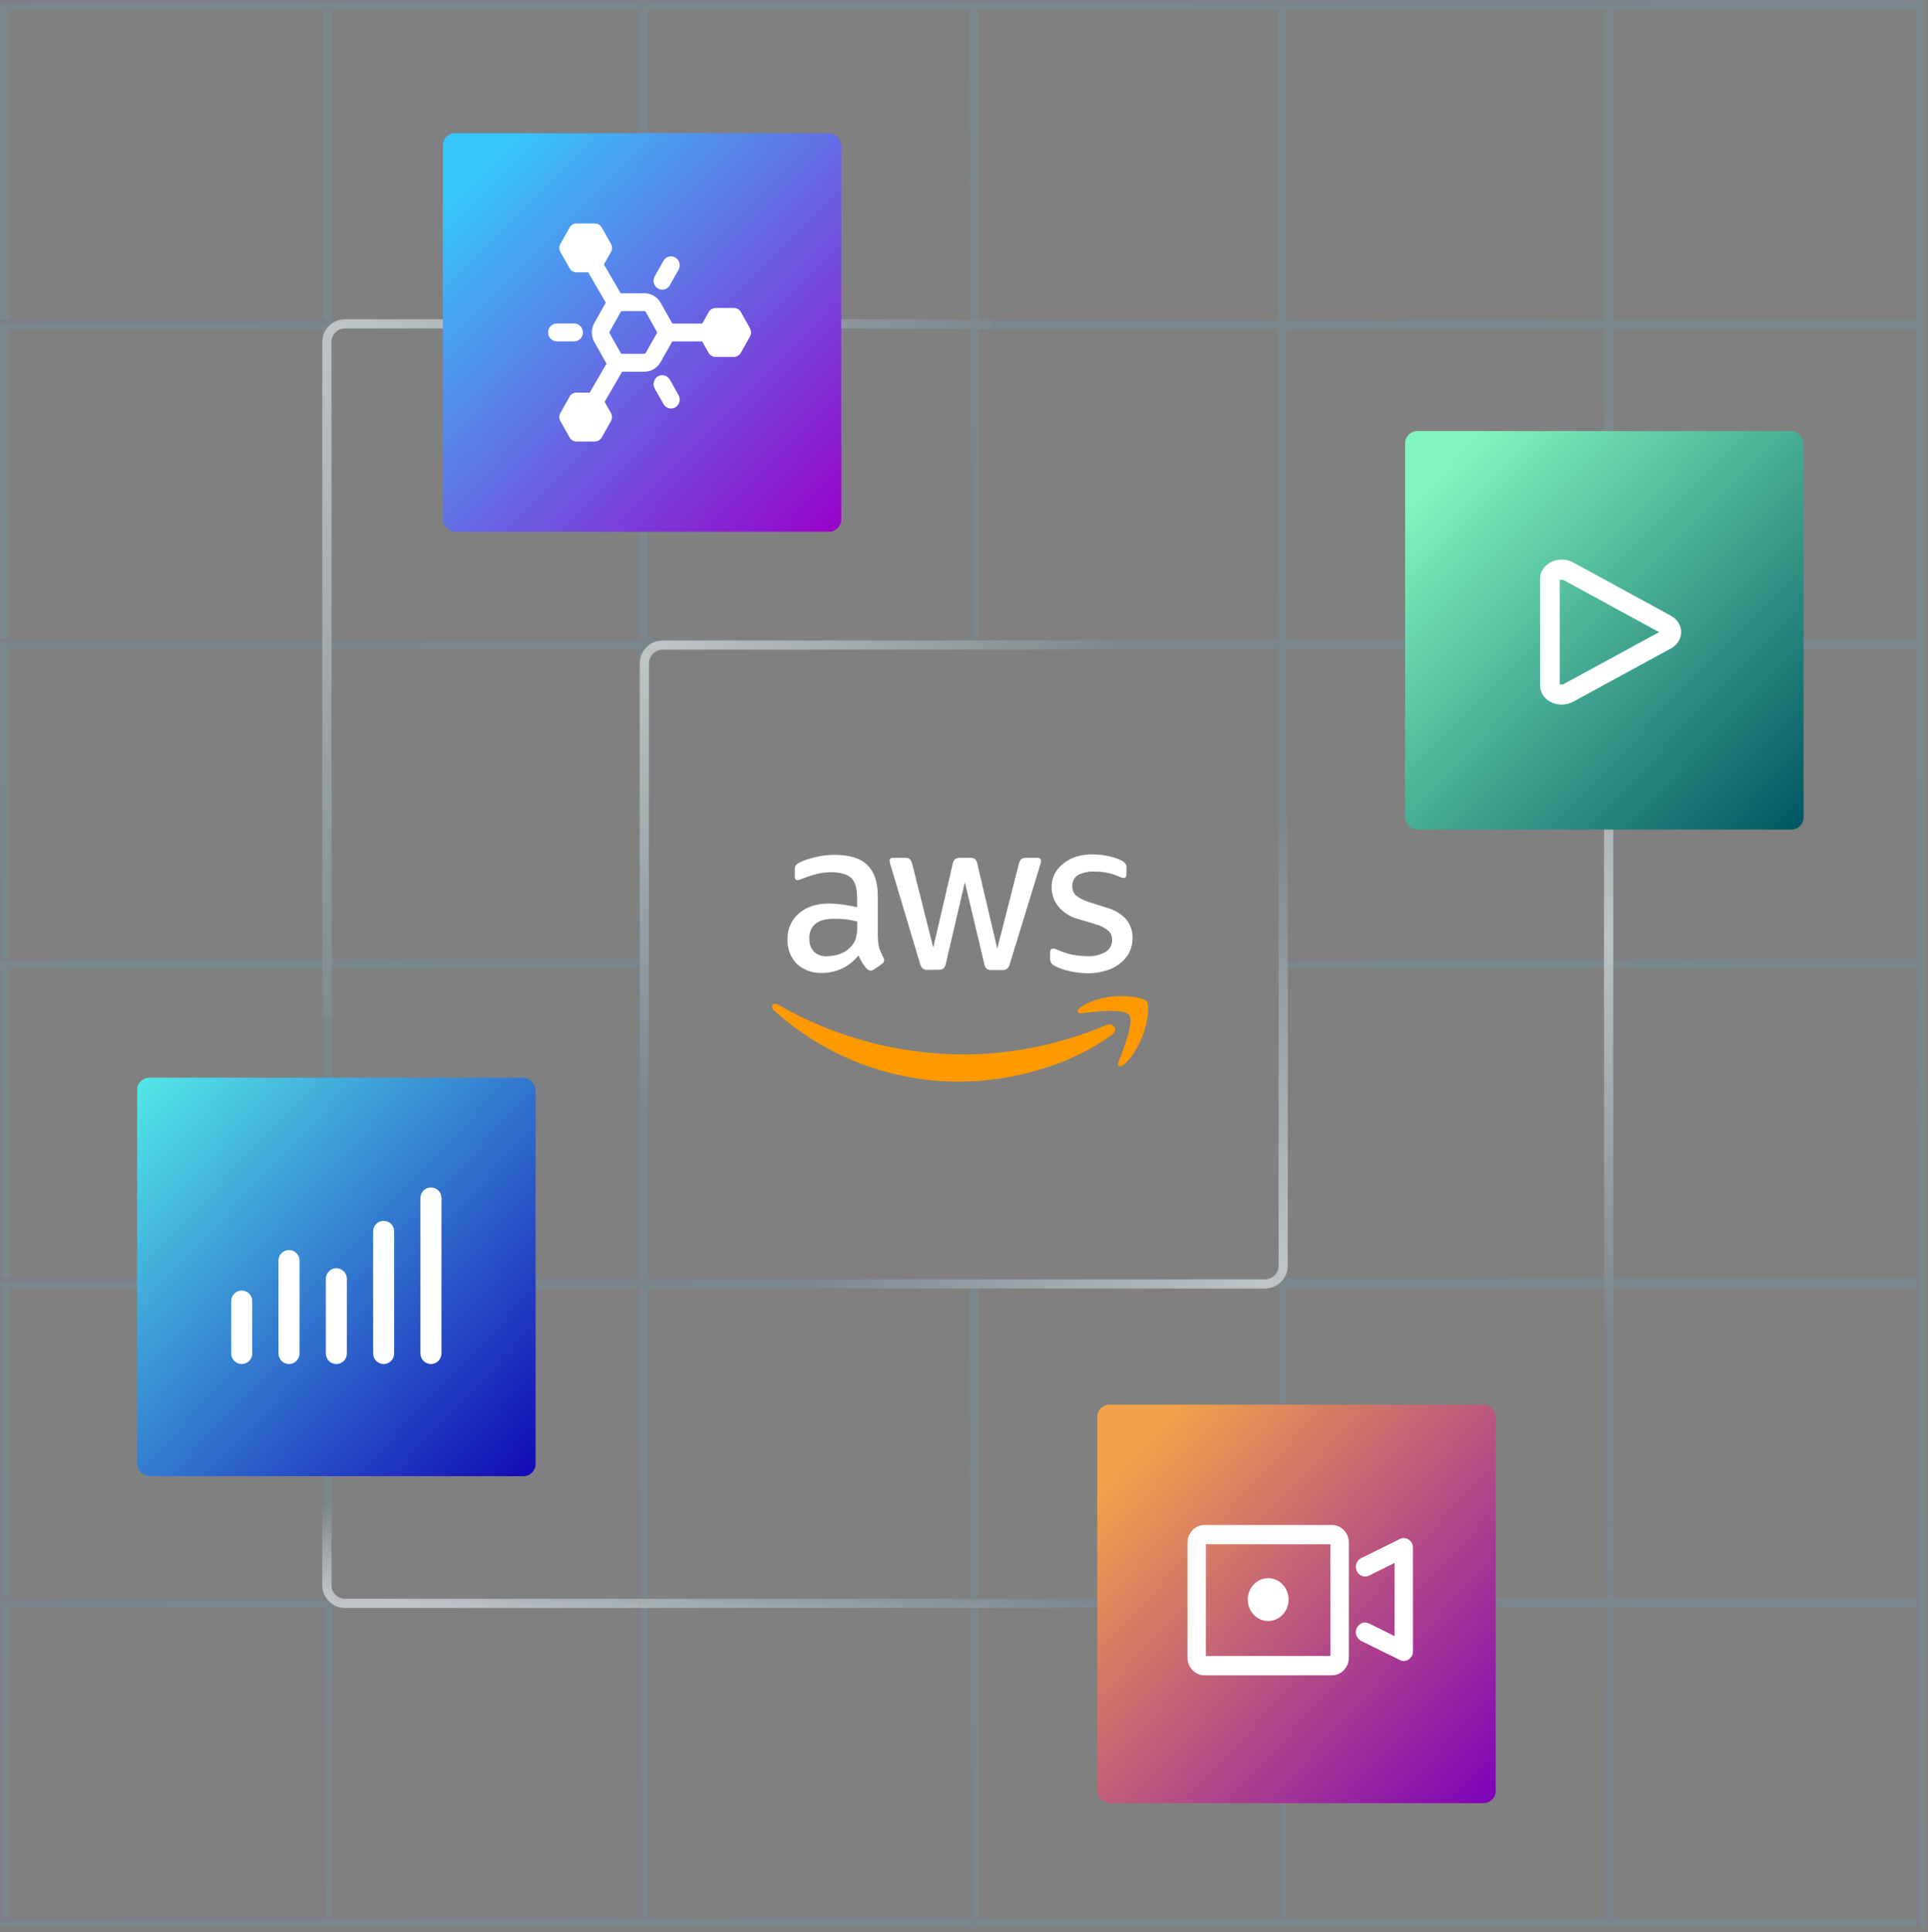 <?xml version="1.0" encoding="UTF-8"?> <svg xmlns="http://www.w3.org/2000/svg" width="492" height="493" viewBox="0 0 492 493" fill="none"><rect x="0" y="0" width="492" height="493" fill="#808080" stroke="none"/><g opacity="0.1"><line x1="1.175" y1="0.165" x2="1.175" y2="489.219" stroke="url(#paint0_linear_2363_1012)" stroke-width="2.346"></line><line x1="83.632" y1="0.165" x2="83.632" y2="489.219" stroke="url(#paint1_linear_2363_1012)" stroke-width="2.346"></line><line x1="248.544" y1="0.165" x2="248.544" y2="163.183" stroke="url(#paint2_linear_2363_1012)" stroke-width="2.346"></line><line x1="248.544" y1="326.201" x2="248.544" y2="492.063" stroke="url(#paint3_linear_2363_1012)" stroke-width="2.346"></line><line x1="410.615" y1="0.165" x2="410.614" y2="489.219" stroke="url(#paint4_linear_2363_1012)" stroke-width="2.346"></line><line x1="489.055" y1="1.338" x2="0.001" y2="1.338" stroke="url(#paint5_linear_2363_1012)" stroke-width="2.346"></line><line x1="489.055" y1="82.847" x2="0.001" y2="82.847" stroke="url(#paint6_linear_2363_1012)" stroke-width="2.346"></line><line x1="489.055" y1="164.356" x2="0.001" y2="164.356" stroke="url(#paint7_linear_2363_1012)" stroke-width="2.346"></line><line x1="163.02" y1="245.865" x2="0.002" y2="245.865" stroke="url(#paint8_linear_2363_1012)" stroke-width="2.346"></line><line x1="489.055" y1="245.865" x2="326.037" y2="245.865" stroke="url(#paint9_linear_2363_1012)" stroke-width="2.346"></line><line x1="489.055" y1="327.375" x2="0.001" y2="327.374" stroke="url(#paint10_linear_2363_1012)" stroke-width="2.346"></line><line x1="489.055" y1="408.883" x2="0.001" y2="408.883" stroke="url(#paint11_linear_2363_1012)" stroke-width="2.346"></line><line x1="489.055" y1="490.589" x2="0.001" y2="490.589" stroke="url(#paint12_linear_2363_1012)" stroke-width="2.346"></line><line x1="164.193" y1="0.165" x2="164.193" y2="489.219" stroke="url(#paint13_linear_2363_1012)" stroke-width="2.346"></line><line x1="489.055" y1="164.356" x2="0.001" y2="164.356" stroke="url(#paint14_linear_2363_1012)" stroke-width="2.346"></line><line x1="327.21" y1="0.165" x2="327.21" y2="489.219" stroke="url(#paint15_linear_2363_1012)" stroke-width="2.346"></line><line x1="489.055" y1="327.375" x2="0.001" y2="327.374" stroke="url(#paint16_linear_2363_1012)" stroke-width="2.346"></line><line x1="490.228" y1="5.12776e-08" x2="490.228" y2="491.674" stroke="url(#paint17_linear_2363_1012)" stroke-width="2.346"></line></g><path opacity="0.5" d="M253.055 82.622L88.095 82.622C85.503 82.622 83.402 84.723 83.402 87.314L83.402 259.382" stroke="url(#paint18_linear_2363_1012)" stroke-width="2.346"></path><path opacity="0.5" d="M410.492 345.157L410.492 95.891" stroke="url(#paint19_linear_2363_1012)" stroke-width="2.346"></path><path opacity="0.5" d="M83.402 384.015V404.439C83.402 407.031 85.503 409.132 88.095 409.132L331.246 409.132" stroke="url(#paint20_linear_2363_1012)" stroke-width="2.346"></path><path opacity="0.5" d="M164.436 289.238V169.297C164.436 166.706 166.536 164.605 169.128 164.605H322.241" stroke="url(#paint21_linear_2363_1012)" stroke-width="2.346"></path><path opacity="0.5" d="M327.455 202.989L327.455 322.93C327.455 325.521 325.354 327.622 322.763 327.622L169.65 327.622" stroke="url(#paint22_linear_2363_1012)" stroke-width="2.346"></path><rect x="358.57" y="110" width="101.677" height="101.677" rx="3.128" fill="url(#paint23_linear_2363_1012)"></rect><g clip-path="url(#clip0_2363_1012)"><path d="M398.521 179.797C397.417 179.797 396.313 179.502 395.359 178.925C393.891 178.028 393 176.516 393 174.901V147.705C393 146.077 393.878 144.578 395.359 143.668C397.166 142.553 399.55 142.502 401.42 143.514L426.39 157.112C428.021 157.996 429 159.56 429 161.29C429 163.02 428.021 164.571 426.39 165.468L401.42 179.066C400.529 179.553 399.525 179.797 398.521 179.797ZM398.019 174.568C398.258 174.67 398.697 174.734 399.061 174.542L423.379 161.303L399.061 148.051C398.709 147.859 398.258 147.923 398.019 148.026V174.58V174.568Z" fill="white"></path></g><rect x="35" y="275" width="101.677" height="101.677" rx="3.12" fill="url(#paint24_linear_2363_1012)"></rect><path d="M61.683 329.304C60.207 329.304 59 330.512 59 331.987V345.374C59 346.85 60.207 348.057 61.683 348.057C63.158 348.057 64.365 346.85 64.365 345.374V331.987C64.365 330.512 63.158 329.304 61.683 329.304ZM73.755 318.962C72.28 318.962 71.072 320.17 71.072 321.645V345.374C71.072 346.85 72.28 348.057 73.755 348.057C75.231 348.057 76.438 346.85 76.438 345.374V321.645C76.438 320.17 75.231 318.962 73.755 318.962ZM85.828 323.617C84.352 323.617 83.145 324.824 83.145 326.3V345.374C83.145 346.85 84.352 348.057 85.828 348.057C87.303 348.057 88.51 346.85 88.51 345.374V326.3C88.51 324.824 87.303 323.617 85.828 323.617ZM97.9 311.518C96.424 311.518 95.217 312.725 95.217 314.201V345.374C95.217 346.85 96.424 348.057 97.9 348.057C99.376 348.057 100.583 346.85 100.583 345.374V314.201C100.583 312.725 99.376 311.518 97.9 311.518ZM109.973 303C108.497 303 107.29 304.207 107.29 305.683V345.374C107.29 346.85 108.497 348.057 109.973 348.057C111.448 348.057 112.655 346.85 112.655 345.374V305.683C112.655 304.207 111.448 303 109.973 303Z" fill="white"></path><rect x="280" y="358.426" width="101.677" height="101.677" rx="3.128" fill="url(#paint25_linear_2363_1012)"></rect><path d="M339.879 389.121H307.36C304.967 389.121 303.02 391.166 303.02 393.679V422.933C303.02 425.446 304.967 427.49 307.36 427.49H339.879C342.272 427.49 344.22 425.446 344.22 422.933V393.679C344.22 391.166 342.272 389.121 339.879 389.121ZM339.527 422.551H307.712V394.048H339.515V422.551H339.527ZM359.482 392.854C358.801 392.398 357.957 392.349 357.229 392.706L347.352 397.583C346.179 398.162 345.674 399.628 346.226 400.86C346.777 402.092 348.173 402.621 349.346 402.042L355.88 398.815V417.476L349.346 414.249C348.173 413.67 346.777 414.2 346.226 415.431C345.674 416.663 346.179 418.129 347.352 418.708L357.229 423.586C357.546 423.746 357.886 423.82 358.227 423.82C358.661 423.82 359.106 423.696 359.482 423.438C360.162 422.982 360.573 422.206 360.573 421.356V394.935C360.573 394.098 360.162 393.309 359.482 392.854ZM323.62 413.633C326.494 413.633 328.828 411.182 328.828 408.164C328.828 405.146 326.494 402.695 323.62 402.695C320.745 402.695 318.411 405.146 318.411 408.164C318.411 411.182 320.745 413.633 323.62 413.633Z" fill="white"></path><rect x="113" y="34" width="101.677" height="101.677" rx="3.128" fill="url(#paint26_linear_2363_1012)"></rect><path d="M191.402 83.79L189.065 79.642C188.697 78.993 188.03 78.594 187.295 78.594H182.62C181.897 78.594 181.218 78.993 180.851 79.642L179.203 82.559H171.568C171.568 82.559 171.523 82.457 171.49 82.411L168.596 77.272C167.75 75.767 166.17 74.833 164.478 74.833H158.679C158.59 74.833 158.49 74.844 158.401 74.856L154.115 67.483L155.907 64.315C156.275 63.665 156.275 62.867 155.907 62.229L153.57 58.07C153.203 57.42 152.535 57.021 151.8 57.021H147.126C146.402 57.021 145.723 57.42 145.356 58.07L143.018 62.218C142.651 62.867 142.651 63.665 143.018 64.303L145.356 68.451C145.723 69.101 146.391 69.5 147.126 69.5H150.108L154.594 77.226C154.594 77.226 154.572 77.26 154.561 77.272L151.667 82.411C150.821 83.916 150.821 85.773 151.667 87.277L154.561 92.417C154.627 92.542 154.716 92.656 154.794 92.77L150.487 100.178H147.114C146.391 100.178 145.712 100.576 145.345 101.226L143.007 105.374C142.64 106.024 142.64 106.821 143.007 107.46L145.345 111.608C145.712 112.257 146.38 112.656 147.114 112.656H151.789C152.513 112.656 153.192 112.257 153.559 111.608L155.896 107.46C156.264 106.81 156.264 106.012 155.896 105.374L154.294 102.537L158.757 94.844H164.456C166.147 94.844 167.728 93.91 168.574 92.417L171.468 87.277C171.468 87.277 171.512 87.175 171.546 87.118H179.181L180.828 90.035C181.196 90.685 181.863 91.084 182.598 91.084H187.273C187.996 91.084 188.675 90.685 189.043 90.035L191.38 85.887C191.747 85.237 191.747 84.44 191.38 83.802L191.402 83.79ZM167.639 84.987L164.745 90.126C164.689 90.218 164.589 90.275 164.489 90.275H158.69C158.579 90.275 158.479 90.218 158.434 90.126L155.54 84.987C155.484 84.896 155.484 84.77 155.54 84.679L158.434 79.54C158.49 79.448 158.59 79.391 158.69 79.391H164.489C164.6 79.391 164.7 79.448 164.745 79.551L167.639 84.691C167.694 84.782 167.694 84.907 167.639 84.998V84.987ZM148.751 84.827C148.751 83.574 147.749 82.548 146.525 82.548H142.083C140.859 82.548 139.857 83.574 139.857 84.827C139.857 86.081 140.859 87.106 142.083 87.106H146.525C147.749 87.106 148.751 86.081 148.751 84.827ZM170.933 96.873C170.321 95.779 168.952 95.403 167.895 96.041C166.826 96.668 166.47 98.069 167.082 99.152L169.308 103.095C169.72 103.824 170.466 104.235 171.234 104.235C171.612 104.235 171.991 104.132 172.347 103.927C173.415 103.3 173.772 101.898 173.159 100.816L170.933 96.873ZM167.895 73.602C168.24 73.807 168.629 73.91 169.008 73.91C169.776 73.91 170.522 73.5 170.933 72.77L173.159 68.827C173.772 67.733 173.404 66.343 172.347 65.716C171.278 65.09 169.921 65.454 169.308 66.548L167.082 70.491C166.47 71.585 166.837 72.975 167.895 73.602Z" fill="white"></path><g clip-path="url(#clip1_2363_1012)"><path d="M224.041 239.099C224.014 240.064 224.131 241.03 224.385 241.962C224.668 242.761 225.012 243.532 225.411 244.283C225.556 244.505 225.631 244.762 225.638 245.026C225.597 245.429 225.37 245.784 225.026 245.992L223.015 247.382C222.768 247.563 222.472 247.66 222.169 247.674C221.804 247.653 221.46 247.486 221.205 247.222C220.778 246.757 220.392 246.243 220.062 245.7C219.745 245.158 219.422 244.54 219.064 243.81C216.785 246.673 213.322 248.313 209.681 248.258C207.347 248.369 205.061 247.535 203.34 245.937C201.729 244.297 200.876 242.052 200.972 239.745C200.869 237.187 201.936 234.727 203.87 233.073C205.805 231.364 208.386 230.551 211.677 230.551C212.806 230.565 213.935 230.655 215.057 230.808C216.234 230.975 217.453 231.225 218.727 231.503V229.161C218.727 226.715 218.21 224.991 217.226 224.046C216.241 223.101 214.472 222.559 212.021 222.559C210.865 222.559 209.708 222.698 208.579 222.976C207.409 223.254 206.259 223.622 205.137 224.067C204.779 224.241 204.407 224.38 204.022 224.484C203.857 224.546 203.685 224.581 203.506 224.588C203.065 224.588 202.817 224.268 202.817 223.587V221.982C202.783 221.579 202.865 221.176 203.051 220.821C203.292 220.523 203.595 220.286 203.939 220.127C205.234 219.508 206.597 219.042 208.001 218.737C209.626 218.32 211.298 218.111 212.978 218.125C216.785 218.125 219.56 218.98 221.349 220.738C223.139 222.496 224 225.123 224 228.667V239.092H224.041V239.099ZM211.078 243.998C212.187 243.977 213.288 243.782 214.334 243.414C215.505 242.997 216.551 242.281 217.357 241.329C217.88 240.732 218.252 240.016 218.451 239.244C218.665 238.334 218.768 237.403 218.761 236.465V235.13C217.797 234.894 216.813 234.706 215.828 234.581C214.844 234.47 213.853 234.422 212.861 234.435C210.72 234.435 209.158 234.852 208.104 235.728C207.03 236.645 206.452 238.014 206.535 239.432C206.445 240.683 206.872 241.92 207.719 242.844C208.627 243.685 209.846 244.102 211.078 243.998ZM236.715 247.473C236.274 247.528 235.827 247.41 235.469 247.146C235.125 246.805 234.891 246.368 234.78 245.895L227.325 220.988C227.173 220.571 227.063 220.133 227.015 219.689C226.953 219.307 227.208 218.952 227.586 218.89C227.586 218.89 227.586 218.89 227.593 218.89H230.912C231.352 218.834 231.8 218.945 232.158 219.209C232.474 219.564 232.695 219.995 232.784 220.467L238.154 241.802L243.11 220.467C243.172 219.995 243.386 219.55 243.716 219.209C244.102 218.973 244.549 218.862 244.997 218.89H247.53C247.984 218.834 248.439 218.952 248.81 219.209C249.148 219.543 249.361 219.988 249.416 220.467L254.49 242.059L259.997 220.467C260.101 220.001 260.314 219.564 260.631 219.209C261.002 218.973 261.443 218.855 261.884 218.89H264.851C265.222 218.827 265.58 219.084 265.642 219.459C265.642 219.473 265.642 219.494 265.642 219.508C265.649 219.571 265.649 219.626 265.642 219.689C265.642 219.862 265.622 220.036 265.58 220.21C265.525 220.481 265.45 220.752 265.353 221.009L257.705 245.93C257.602 246.409 257.361 246.847 257.016 247.188C256.652 247.424 256.225 247.535 255.798 247.514H253.044C252.597 247.556 252.149 247.438 251.771 247.188C251.44 246.833 251.234 246.382 251.172 245.902L246.215 225.109L241.382 245.839C241.307 246.319 241.093 246.764 240.77 247.125C240.398 247.382 239.944 247.493 239.496 247.452L236.708 247.473H236.715ZM277.745 248.341C276.086 248.341 274.433 248.147 272.822 247.764C271.549 247.5 270.317 247.063 269.153 246.472C268.74 246.277 268.396 245.965 268.162 245.568C268.038 245.283 267.976 244.978 267.969 244.672V243.06C267.969 242.365 268.231 242.059 268.706 242.059C268.905 242.052 269.105 242.08 269.291 242.149C269.484 242.212 269.773 242.344 270.131 242.469C271.26 242.969 272.437 243.345 273.642 243.595C274.888 243.852 276.161 243.977 277.435 243.984C279.06 244.081 280.677 243.713 282.102 242.921C283.176 242.281 283.823 241.114 283.796 239.856C283.823 239.022 283.521 238.209 282.949 237.597C282.02 236.791 280.918 236.208 279.727 235.888L274.998 234.463C273.015 233.928 271.246 232.761 269.959 231.148C268.926 229.814 268.368 228.167 268.362 226.471C268.32 225.234 268.596 224.004 269.167 222.906C269.738 221.871 270.523 220.967 271.466 220.259C272.458 219.487 273.58 218.903 274.778 218.542C276.086 218.167 277.442 217.986 278.805 218C279.521 218 280.23 218.035 280.939 218.125C281.669 218.222 282.316 218.347 283.004 218.486C283.624 218.612 284.23 218.785 284.822 219.001C285.297 219.147 285.758 219.341 286.198 219.578C286.577 219.765 286.914 220.036 287.169 220.377C287.383 220.689 287.486 221.065 287.458 221.447V223.011C287.458 223.705 287.204 224.039 286.722 224.039C286.302 223.99 285.889 223.865 285.517 223.657C283.582 222.795 281.483 222.364 279.369 222.406C277.91 222.309 276.45 222.601 275.142 223.254C274.144 223.851 273.559 224.963 273.635 226.131C273.6 227.006 273.931 227.854 274.544 228.466C275.583 229.286 276.781 229.89 278.061 230.231L282.598 231.683C284.519 232.177 286.247 233.261 287.541 234.776C288.518 236.075 289.035 237.667 289.014 239.293C289.028 240.6 288.739 241.885 288.167 243.06C287.589 244.137 286.797 245.089 285.834 245.839C284.773 246.666 283.576 247.278 282.288 247.646C280.815 248.112 279.287 248.348 277.745 248.348V248.341Z" fill="white"></path><path fill-rule="evenodd" clip-rule="evenodd" d="M283.782 264.012C273.27 271.844 258.007 276 244.886 276C227.366 276.09 210.438 269.572 197.42 257.73C196.435 256.826 197.33 255.603 198.514 256.34C212.985 264.679 229.355 269.064 246.015 269.064C258.462 269.002 270.777 266.458 282.253 261.587C283.995 260.76 285.503 262.72 283.782 264.012Z" fill="#FF9900"></path><path fill-rule="evenodd" clip-rule="evenodd" d="M288.147 258.981C286.805 257.278 279.273 258.126 275.859 258.564C274.833 258.696 274.675 257.786 275.604 257.111C281.607 252.845 291.438 254.082 292.622 255.499C293.806 256.917 292.298 266.91 286.702 271.719C285.862 272.456 285.015 272.074 285.4 271.101C286.653 267.876 289.496 260.69 288.147 258.981Z" fill="#FF9900"></path></g><defs><linearGradient id="paint0_linear_2363_1012" x1="-0.033" y1="-13.391" x2="-2.285" y2="-13.385" gradientUnits="userSpaceOnUse"><stop stop-color="#43CBFF"></stop><stop offset="1" stop-color="#9708CC"></stop></linearGradient><linearGradient id="paint1_linear_2363_1012" x1="82.424" y1="-13.391" x2="80.172" y2="-13.385" gradientUnits="userSpaceOnUse"><stop stop-color="#43CBFF"></stop><stop offset="1" stop-color="#9708CC"></stop></linearGradient><linearGradient id="paint2_linear_2363_1012" x1="247.336" y1="-4.354" x2="245.084" y2="-4.336" gradientUnits="userSpaceOnUse"><stop stop-color="#43CBFF"></stop><stop offset="1" stop-color="#9708CC"></stop></linearGradient><linearGradient id="paint3_linear_2363_1012" x1="247.336" y1="321.604" x2="245.084" y2="321.621" gradientUnits="userSpaceOnUse"><stop stop-color="#43CBFF"></stop><stop offset="1" stop-color="#9708CC"></stop></linearGradient><linearGradient id="paint4_linear_2363_1012" x1="409.407" y1="-13.391" x2="407.154" y2="-13.385" gradientUnits="userSpaceOnUse"><stop stop-color="#43CBFF"></stop><stop offset="1" stop-color="#9708CC"></stop></linearGradient><linearGradient id="paint5_linear_2363_1012" x1="502.611" y1="0.131" x2="502.605" y2="-2.122" gradientUnits="userSpaceOnUse"><stop stop-color="#43CBFF"></stop><stop offset="1" stop-color="#9708CC"></stop></linearGradient><linearGradient id="paint6_linear_2363_1012" x1="502.611" y1="81.639" x2="502.605" y2="79.387" gradientUnits="userSpaceOnUse"><stop stop-color="#43CBFF"></stop><stop offset="1" stop-color="#9708CC"></stop></linearGradient><linearGradient id="paint7_linear_2363_1012" x1="502.611" y1="163.149" x2="502.605" y2="160.896" gradientUnits="userSpaceOnUse"><stop stop-color="#43CBFF"></stop><stop offset="1" stop-color="#9708CC"></stop></linearGradient><linearGradient id="paint8_linear_2363_1012" x1="167.538" y1="244.657" x2="167.521" y2="242.405" gradientUnits="userSpaceOnUse"><stop stop-color="#43CBFF"></stop><stop offset="1" stop-color="#9708CC"></stop></linearGradient><linearGradient id="paint9_linear_2363_1012" x1="493.574" y1="244.657" x2="493.556" y2="242.405" gradientUnits="userSpaceOnUse"><stop stop-color="#43CBFF"></stop><stop offset="1" stop-color="#9708CC"></stop></linearGradient><linearGradient id="paint10_linear_2363_1012" x1="502.611" y1="326.167" x2="502.605" y2="323.914" gradientUnits="userSpaceOnUse"><stop stop-color="#43CBFF"></stop><stop offset="1" stop-color="#9708CC"></stop></linearGradient><linearGradient id="paint11_linear_2363_1012" x1="502.611" y1="407.675" x2="502.605" y2="405.423" gradientUnits="userSpaceOnUse"><stop stop-color="#43CBFF"></stop><stop offset="1" stop-color="#9708CC"></stop></linearGradient><linearGradient id="paint12_linear_2363_1012" x1="502.611" y1="489.382" x2="502.605" y2="487.129" gradientUnits="userSpaceOnUse"><stop stop-color="#43CBFF"></stop><stop offset="1" stop-color="#9708CC"></stop></linearGradient><linearGradient id="paint13_linear_2363_1012" x1="162.985" y1="-13.391" x2="160.733" y2="-13.385" gradientUnits="userSpaceOnUse"><stop stop-color="#43CBFF"></stop><stop offset="1" stop-color="#9708CC"></stop></linearGradient><linearGradient id="paint14_linear_2363_1012" x1="502.611" y1="163.149" x2="502.605" y2="160.896" gradientUnits="userSpaceOnUse"><stop stop-color="#43CBFF"></stop><stop offset="1" stop-color="#9708CC"></stop></linearGradient><linearGradient id="paint15_linear_2363_1012" x1="326.002" y1="-13.391" x2="323.75" y2="-13.385" gradientUnits="userSpaceOnUse"><stop stop-color="#43CBFF"></stop><stop offset="1" stop-color="#9708CC"></stop></linearGradient><linearGradient id="paint16_linear_2363_1012" x1="502.611" y1="326.167" x2="502.605" y2="323.914" gradientUnits="userSpaceOnUse"><stop stop-color="#43CBFF"></stop><stop offset="1" stop-color="#9708CC"></stop></linearGradient><linearGradient id="paint17_linear_2363_1012" x1="489.02" y1="-13.629" x2="486.768" y2="-13.623" gradientUnits="userSpaceOnUse"><stop stop-color="#43CBFF"></stop><stop offset="1" stop-color="#9708CC"></stop></linearGradient><linearGradient id="paint18_linear_2363_1012" x1="86.246" y1="85.465" x2="179.128" y2="170.765" gradientUnits="userSpaceOnUse"><stop stop-color="white"></stop><stop offset="1" stop-color="white" stop-opacity="0"></stop></linearGradient><linearGradient id="paint19_linear_2363_1012" x1="420.856" y1="338.049" x2="369.401" y2="111.242" gradientUnits="userSpaceOnUse"><stop stop-color="white" stop-opacity="0"></stop><stop offset="0.426" stop-color="white"></stop><stop offset="1" stop-color="white" stop-opacity="0"></stop></linearGradient><linearGradient id="paint20_linear_2363_1012" x1="110.888" y1="409.605" x2="113.731" y2="387.333" gradientUnits="userSpaceOnUse"><stop stop-color="white"></stop><stop offset="1" stop-color="white" stop-opacity="0"></stop></linearGradient><linearGradient id="paint21_linear_2363_1012" x1="167.279" y1="167.448" x2="224.146" y2="226.684" gradientUnits="userSpaceOnUse"><stop stop-color="white"></stop><stop offset="1" stop-color="white" stop-opacity="0"></stop></linearGradient><linearGradient id="paint22_linear_2363_1012" x1="324.612" y1="324.779" x2="267.745" y2="265.543" gradientUnits="userSpaceOnUse"><stop stop-color="white"></stop><stop offset="1" stop-color="white" stop-opacity="0"></stop></linearGradient><linearGradient id="paint23_linear_2363_1012" x1="367.047" y1="120.097" x2="460.287" y2="212.127" gradientUnits="userSpaceOnUse"><stop stop-color="#82F5BE"></stop><stop offset="1" stop-color="#005561"></stop></linearGradient><linearGradient id="paint24_linear_2363_1012" x1="35" y1="278.05" x2="136.677" y2="373.627" gradientUnits="userSpaceOnUse"><stop stop-color="#52E5E7"></stop><stop offset="1" stop-color="#130CB7"></stop></linearGradient><linearGradient id="paint25_linear_2363_1012" x1="290.898" y1="369.128" x2="385.95" y2="455.915" gradientUnits="userSpaceOnUse"><stop offset="4.47534e-07" stop-color="#F1A24A"></stop><stop offset="1" stop-color="#7F00BA"></stop></linearGradient><linearGradient id="paint26_linear_2363_1012" x1="121.691" y1="44.703" x2="214.931" y2="136.127" gradientUnits="userSpaceOnUse"><stop stop-color="#37C5FB"></stop><stop offset="1" stop-color="#9900C9"></stop></linearGradient><clipPath id="clip0_2363_1012"><rect width="36" height="37" fill="white" transform="translate(393 142.792)"></rect></clipPath><clipPath id="clip1_2363_1012"><rect width="96" height="58" fill="white" transform="translate(197 218)"></rect></clipPath></defs></svg> 